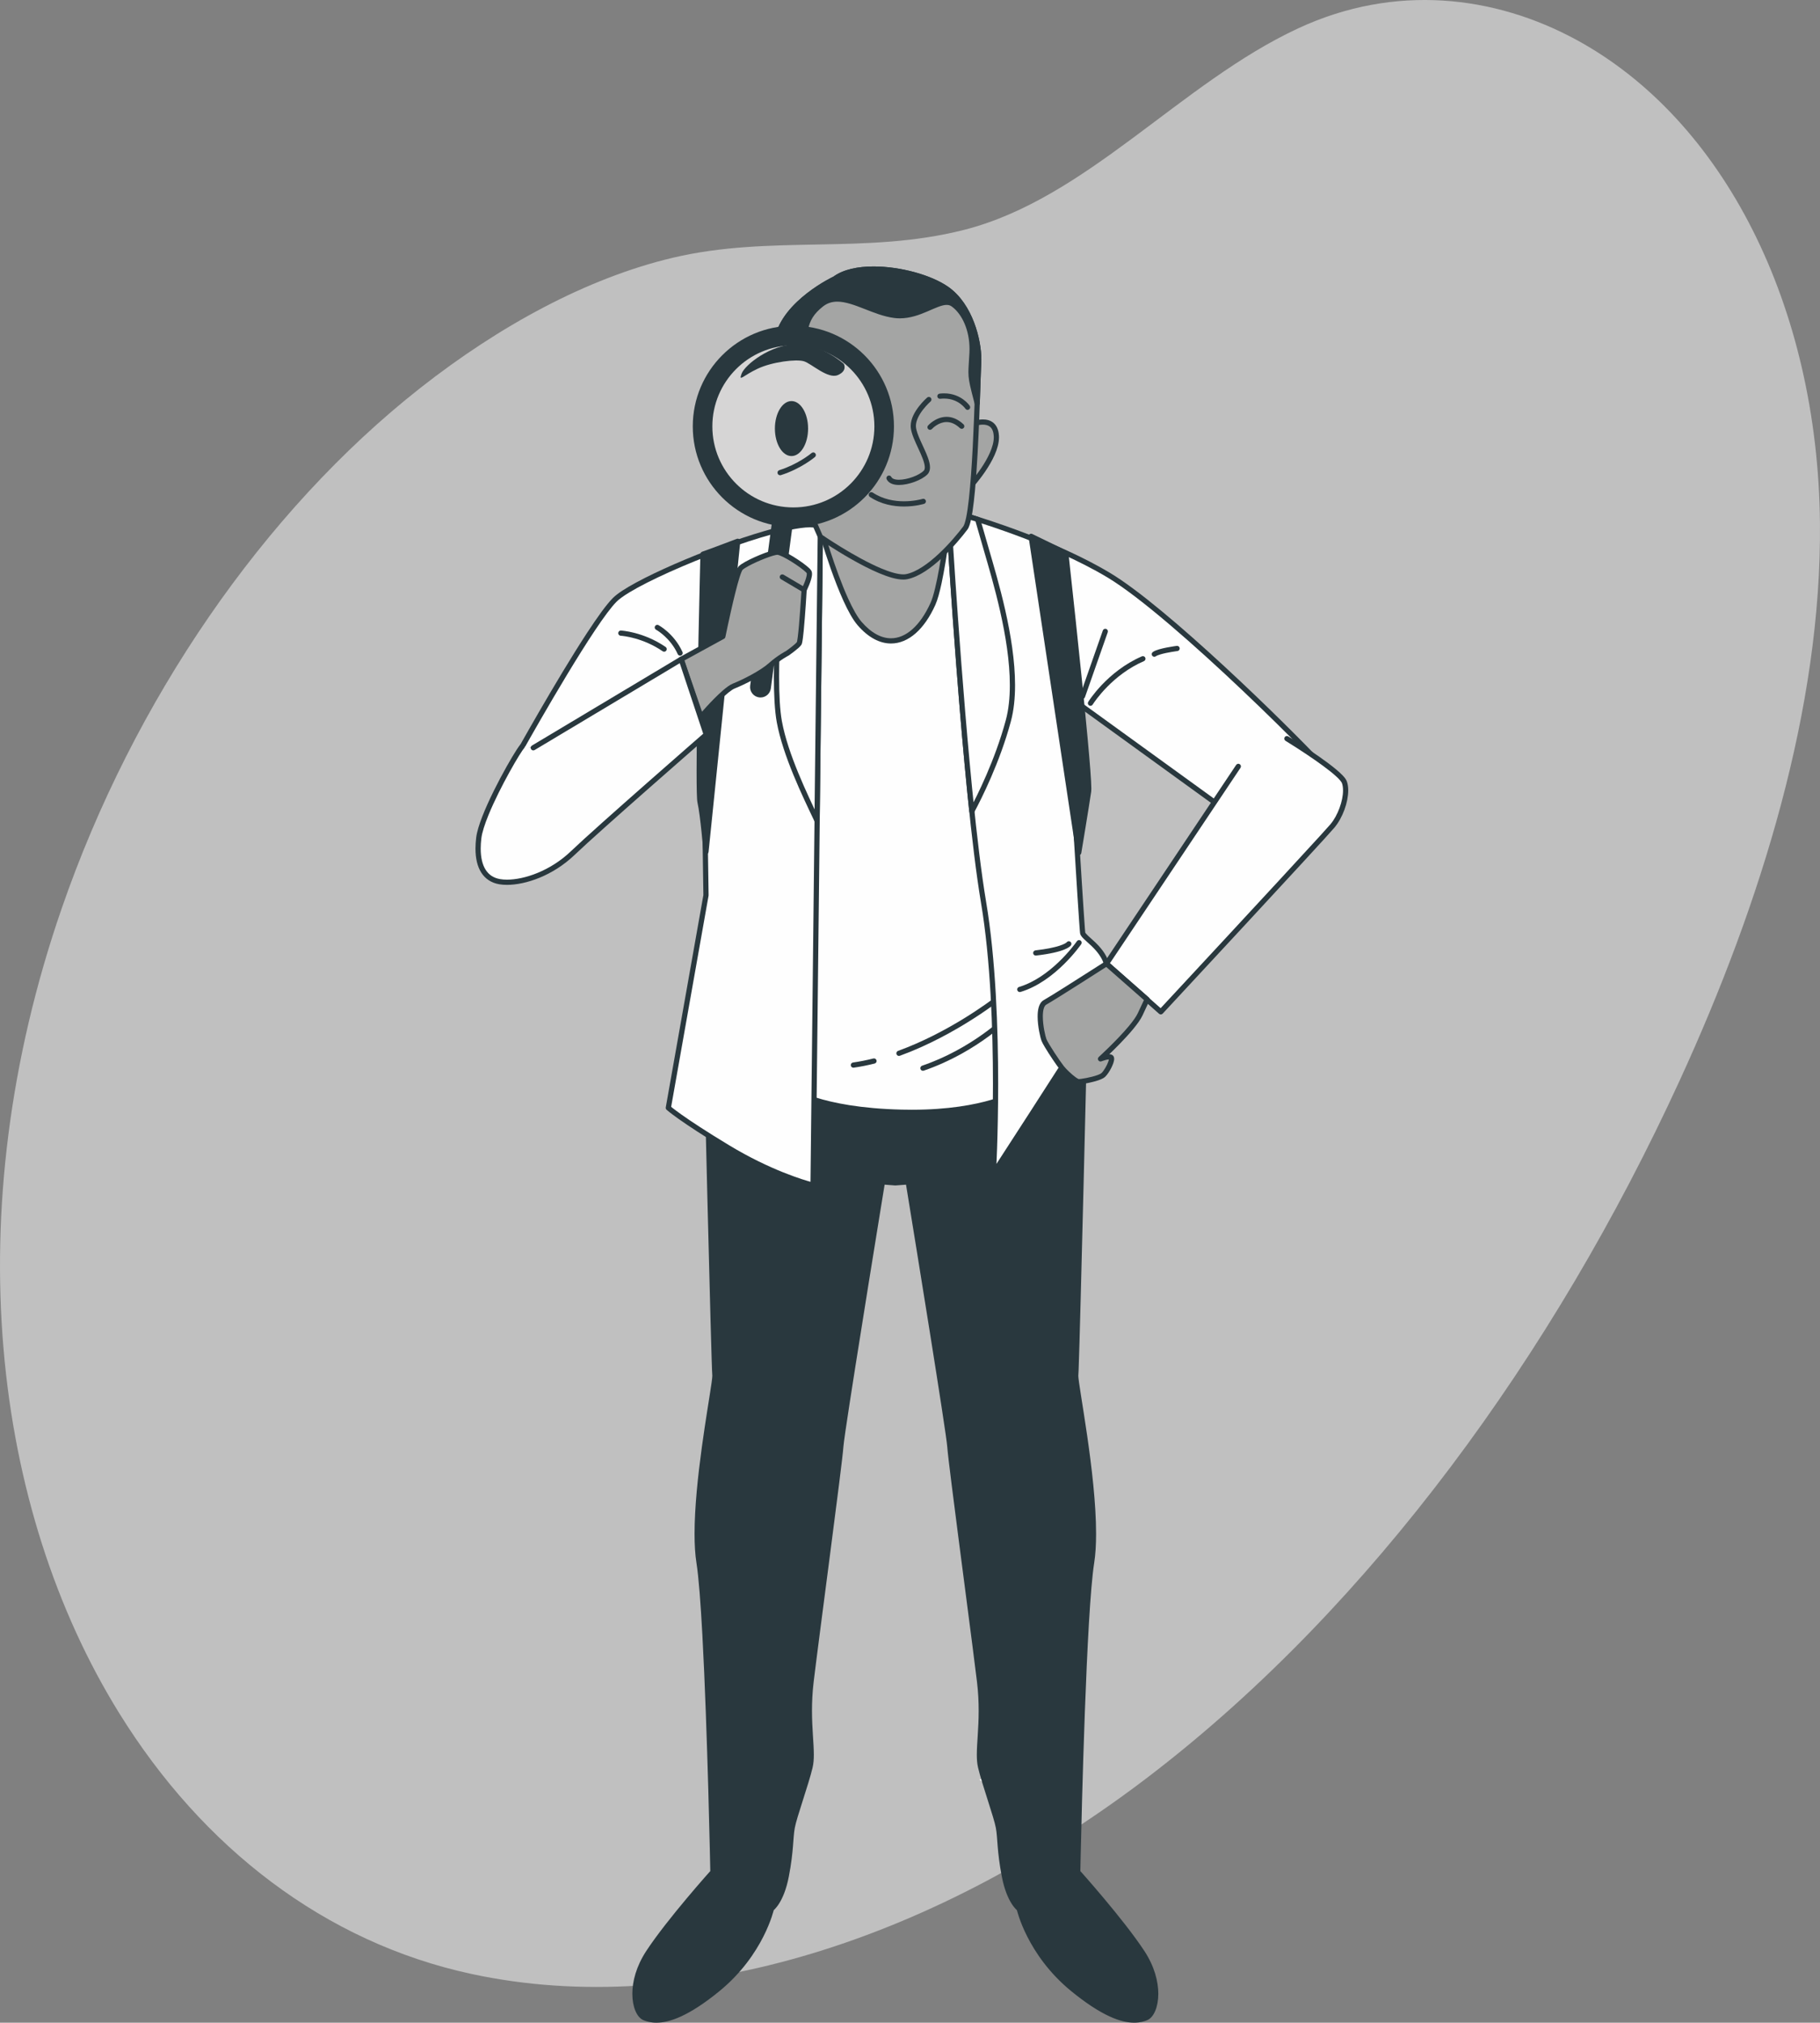 <?xml version="1.0" encoding="UTF-8"?> <svg xmlns="http://www.w3.org/2000/svg" xmlns:xlink="http://www.w3.org/1999/xlink" xmlns:xodm="http://www.corel.com/coreldraw/odm/2003" xml:space="preserve" width="123.215mm" height="136.896mm" version="1.1" style="shape-rendering:geometricPrecision; text-rendering:geometricPrecision; image-rendering:optimizeQuality; fill-rule:evenodd; clip-rule:evenodd" viewBox="0 0 12674.32 14081.6"><rect x="0" y="0" width="12674.32" height="14081.6" fill="#808080" stroke="none"/> <defs> <style type="text/css"> .fil1 {fill:#FEFEFE;fill-rule:nonzero} .fil3 {fill:#FEFEFE;fill-rule:nonzero} .fil5 {fill:#D6D5D5;fill-rule:nonzero} .fil4 {fill:#A4A5A4;fill-rule:nonzero} .fil2 {fill:#29383E;fill-rule:nonzero} .fil0 {fill:#FEFEFE;fill-rule:nonzero;fill-opacity:0.502} </style> </defs> <g id="Слой_x0020_1">  <path class="fil0" d="M829.95 11926.41c-880.08,-1420.22 -1134.05,-3476.86 -400.82,-5600.51 499.03,-1445.26 1404.17,-2765.18 2497.51,-3624.69 550.37,-432.65 1162.14,-765.82 1759.14,-906.86 685.68,-162.03 1337.95,-19.29 2025.7,-193.42 855.16,-216.48 1508.22,-1022.3 2328.5,-1403.4 675.55,-313.79 1368.45,-228.14 1933.21,77.2 1031.01,557.4 1686.91,1856.74 1700.88,3369.11 11.8,1278.54 -407.11,2638.24 -977.27,3879.37 -879.01,1913.43 -2152.17,3651.72 -3660.59,4816.62 -1508.42,1164.89 -3251.43,1726.14 -4753.31,1402.38 -1020.73,-220.03 -1872.85,-879.66 -2452.95,-1815.8z"></path> <path class="fil1" d="M6820.17 12389.07c0,0 68.4,59.63 152.01,60.35 83.64,0.69 152.73,-23.34 152.73,-23.34 0,0 -103.46,-102.22 -304.74,-37.01z"></path> <path class="fil1" d="M7002.55 11697.54c0,0 20.61,88.36 88.04,137.85 67.39,49.5 137.5,70.43 137.5,70.43 0,0 -24.1,-143.4 -225.54,-208.28z"></path> <path class="fil1" d="M7173.36 11336.68c0,0 0,90.72 54.43,154.22 54.44,63.5 117.94,99.79 117.94,99.79 0,0 9.07,-145.15 -172.37,-254.01z"></path> <path class="fil1" d="M5990.04 6479.68c0,0 -215.62,-46.34 -394.37,50.52 -178.76,96.93 -297.46,229.3 -297.46,229.3 0,0 340.34,95.77 691.83,-279.82z"></path> <path class="fil1" d="M5916.05 7768.64c0,0 -155.46,-156.43 -358.16,-172.66 -202.67,-16.26 -374.38,30.01 -374.38,30.01 0,0 233.11,265.85 732.54,142.65z"></path> <path class="fil1" d="M4163.2 5041.13c0,0 -176.79,131.87 -221.42,330.25 -44.63,198.38 -23.04,374.86 -23.04,374.86 0,0 296.07,-193.31 244.47,-705.11z"></path> <path class="fil2" d="M7953.91 13591.88c-144.97,-220.88 -448.73,-559.16 -448.73,-559.16 0,0 34.51,-1760.38 96.67,-2153.88 62.09,-393.46 -117.36,-1249.5 -110.47,-1304.76 6.89,-55.2 62.13,-2381.66 62.13,-2381.66l-1318.57 55.24 -1318.56 -55.24c0,0 55.23,2326.46 62.13,2381.66 6.89,55.26 -172.59,911.3 -110.42,1304.76 62.09,393.5 96.63,2153.88 96.63,2153.88 0,0 -303.77,338.28 -448.73,559.16 -144.98,220.92 -96.64,428.02 -27.62,455.68 69.05,27.57 207.1,48.29 510.86,-200.23 303.73,-248.51 372.79,-559.17 372.79,-559.17 0,0 69.02,-48.34 103.56,-227.82 34.51,-179.52 27.62,-262.32 41.4,-338.27 13.79,-75.92 96.64,-303.77 124.25,-421.09 27.62,-117.39 -27.61,-303.76 6.93,-593.71 34.51,-289.94 200.2,-1525.65 207.1,-1636.12 6.89,-110.42 289.94,-1843.21 289.94,-1843.21l89.74 6.89 89.75 -6.89c0,0 283.04,1732.79 289.94,1843.21 6.89,110.47 172.58,1346.18 207.1,1636.12 34.54,289.95 -20.69,476.32 6.89,593.71 27.65,117.33 110.45,345.17 124.28,421.09 13.84,75.94 6.9,158.75 41.41,338.27 34.51,179.49 103.56,227.82 103.56,227.82 0,0 69.02,310.66 372.79,559.17 303.73,248.53 441.8,227.8 510.86,200.23 69.02,-27.66 117.36,-234.76 -27.62,-455.68z"></path> <path class="fil2" d="M7953.91 13591.88l15.17 -9.95c-146.46,-222.99 -450.12,-560.98 -450.41,-561.33l-13.5 12.12 18.15 0.36c0,-0.08 0.55,-27.51 1.59,-76.4 3.73,-171.09 13.9,-604.33 29.93,-1037.68 15.96,-433.14 38.03,-867.51 64.89,-1037.33 9.4,-59.59 13.32,-128.75 13.32,-203.76 0,-211.13 -31.06,-468.87 -62.06,-683.01 -15.49,-107.05 -30.99,-203.13 -42.56,-276.81 -5.8,-36.83 -10.64,-68.03 -13.97,-92.09 -3.37,-23.92 -5.19,-41.33 -5.15,-47.93l0.07 -1.71c0.62,-5.44 1.12,-16.98 1.95,-37.41 11.76,-301.55 60.32,-2346.02 60.32,-2346.13 0.1,-5.04 -1.82,-9.83 -5.45,-13.35 -3.59,-3.56 -8.41,-5.41 -13.45,-5.18l-1317.81 55.23 -1317.8 -55.23c-5.04,-0.23 -9.86,1.63 -13.46,5.18 -3.62,3.52 -5.54,8.31 -5.44,13.35 0,0 13.82,581.62 28.48,1170.19 7.33,294.25 14.88,590.25 21.06,816.15 3.04,112.96 5.76,208.36 7.94,277.31 1.09,34.47 2.04,62.35 2.83,82.49 0.8,20.43 1.35,31.97 1.96,37.37l0.03 1.75c0.07,6.6 -1.78,24.06 -5.11,47.93 -23.56,169.28 -118.55,682.79 -118.59,1051.88 0,75.04 3.89,144.2 13.32,203.79 15.32,96.82 29.17,280.65 41.11,500.69 17.93,330.26 31.75,742.99 41.11,1073.12 4.64,165.07 8.2,309.44 10.59,412.59 2.36,103.12 3.59,164.82 3.59,165l18.15 -0.36 -13.5 -12.12c-0.3,0.35 -303.95,338.34 -450.41,561.33 -70.9,108.03 -97.22,213.51 -97.22,298.28 0.04,46.64 7.91,87.06 21.19,118.7 13.35,31.42 31.83,55.12 56.83,65.46l0.03 0c22.06,8.86 51.61,17.23 89.78,17.21 89.85,-0.14 224.81,-44.83 439.27,-220.24 308.52,-252.6 378.48,-567.18 379.02,-569.28l-17.7 -3.92 10.41 14.87c3.89,-2.58 75.88,-55.99 110.97,-239.29 34.73,-180.81 28.09,-266.09 41.44,-338.41 6.35,-35.46 30.52,-111.88 56.39,-192.77 25.87,-81.18 53.56,-167.5 67.67,-227.45 6.39,-27.22 8.53,-56.95 8.53,-89.63 -0.07,-80.79 -12.91,-180.42 -12.88,-306.31 0,-60.39 2.94,-126.76 11.61,-199.77 17.24,-144.72 67.27,-526.21 113.87,-885.17 23.34,-179.52 45.76,-353.41 62.82,-489.38 17.05,-136.15 28.67,-233.51 30.52,-262.58 0.72,-12.12 5.91,-51.78 14.26,-109.44 29.4,-202.53 98.27,-635.66 159.78,-1017.99 30.77,-191.16 59.69,-369.67 80.92,-500.38 10.63,-65.35 19.31,-118.77 25.37,-155.82 6.02,-37.08 9.39,-57.74 9.39,-57.81l-17.89 -2.9 -1.41 18.07 89.77 6.93 2.76 0 89.78 -6.93 -1.41 -18.07 -17.9 2.9c0,0.07 4.43,27.07 12.16,74.69 27.15,166.56 95.08,584.52 156.98,972.91 30.92,194.18 60.39,380.94 82.45,525.19 11.04,72.11 20.21,133.62 26.86,179.99 6.6,46.23 10.67,78.12 11.28,88.65 1.85,29.07 13.46,126.43 30.52,262.58 51.16,407.84 150.85,1157.41 176.69,1374.56 8.67,73.01 11.61,139.38 11.61,199.77 0.03,125.92 -12.82,225.56 -12.89,306.33 0,32.71 2.14,62.39 8.53,89.6 14.12,59.95 41.77,146.27 67.68,227.45 25.87,80.88 50,157.31 56.39,192.77 13.35,72.32 6.71,157.6 41.44,338.41 35.09,183.3 107.08,236.71 110.96,239.29l10.42 -14.87 -17.71 3.92c0.55,2.1 70.51,316.68 378.99,569.28 214.47,175.41 349.42,220.1 439.27,220.24 38.21,0.02 67.72,-8.35 89.81,-17.21 25.05,-10.34 43.51,-34.04 56.87,-65.46 13.28,-31.64 21.15,-72.03 21.19,-118.7 0,-84.77 -26.34,-190.26 -97.22,-298.28l-15.17 9.95 -15.16 9.94c67.17,102.4 91.26,201.08 91.26,278.4 0.03,42.49 -7.33,78.53 -18.33,104.62 -10.91,26.31 -25.76,41.69 -36.9,45.88 -19.2,7.61 -43.33,14.54 -76.36,14.59 -76.93,0.14 -204.99,-39.09 -416.29,-212.03 -149.51,-122.34 -241.25,-259.97 -295.61,-366.95 -27.18,-53.49 -44.96,-99.28 -55.96,-131.57 -5.47,-16.16 -9.25,-28.94 -11.64,-37.61 -1.19,-4.31 -2.07,-7.61 -2.61,-9.82l-0.73 -3.14c-0.98,-4.42 -3.55,-8.3 -7.29,-10.91l-4.5 6.38 4.65 -6.26 -0.15 -0.11 -4.5 6.38 4.65 -6.26c-0.33,-0.41 -63.44,-46.27 -96.31,-216.5 -34.25,-178.13 -27.1,-258.52 -41.37,-338.05 -7.44,-40.5 -31.61,-115.96 -57.51,-197.3 -25.88,-81.07 -53.46,-167.33 -66.95,-224.74 -5.44,-23.14 -7.55,-50.19 -7.55,-81.29 -0.07,-76.95 12.88,-178.05 12.88,-306.33 0,-61.55 -2.97,-129.45 -11.86,-204.08 -17.31,-145.24 -67.36,-526.55 -113.94,-885.54 -23.3,-179.49 -45.72,-353.34 -62.78,-489.2 -17.02,-135.65 -28.71,-234.2 -30.3,-260.37 -1.02,-15.46 -6.17,-54.11 -14.59,-112.35 -58.86,-406.06 -275.54,-1732.57 -275.54,-1732.64 -1.52,-9.29 -9.94,-15.89 -19.3,-15.16l-88.37 6.82 -88.36 -6.82c-9.36,-0.73 -17.77,5.87 -19.31,15.16 0,0 -70.76,433.21 -142.39,880.24 -35.78,223.53 -71.81,450.51 -99.36,628.54 -13.75,89.02 -25.37,165.81 -33.78,223.86 -8.41,58.24 -13.61,96.89 -14.59,112.35 -1.64,26.17 -13.28,124.72 -30.33,260.37 -51.09,407.65 -150.75,1157.01 -176.69,1374.74 -8.89,74.63 -11.87,142.53 -11.87,204.08 0,128.24 12.92,229.33 12.89,306.31 0,31.1 -2.11,58.17 -7.59,81.31 -13.45,57.41 -41.04,143.67 -66.91,224.74 -25.91,81.34 -50.07,156.81 -57.51,197.3 -14.27,79.53 -7.12,159.92 -41.37,338.05 -16.91,87.85 -42.06,142.61 -62.3,175.05 -10.16,16.21 -19.09,26.85 -25.26,33.31l-6.96 6.68 -1.56 1.28 -0.22 0.19 4.61 6.26 -4.46 -6.38 -0.14 0.11 4.61 6.26 -4.46 -6.38c-3.73,2.61 -6.31,6.49 -7.29,10.91l-0.76 3.14c-8.13,32.94 -85.49,316.75 -365.81,545.95 -211.31,172.94 -339.37,212.18 -416.3,212.03 -32.99,-0.04 -57.12,-6.97 -76.31,-14.63l0 0.04c-11.14,-4.19 -25.98,-19.56 -36.91,-45.88 -11,-26.12 -18.36,-62.13 -18.32,-104.62 0,-77.32 24.09,-176 91.26,-278.4 71.68,-109.23 183.62,-248.83 277.46,-360.69 46.92,-55.97 89.34,-105.05 120.03,-140.15 30.66,-35.08 49.5,-56.1 49.57,-56.13 3.06,-3.42 4.72,-7.91 4.65,-12.49 -0.04,-0.04 -8.64,-440.2 -25.04,-929.62 -8.21,-244.69 -18.36,-501.73 -30.33,-722.32 -12.01,-220.66 -25.77,-404.43 -41.52,-504.4 -8.97,-56.83 -12.89,-124.4 -12.85,-198.13 -0.04,-207.72 30.77,-464.42 61.66,-677.76 15.45,-106.72 30.91,-202.59 42.52,-276.36 5.77,-36.88 10.64,-68.23 14.04,-92.75 3.42,-24.65 5.45,-41.8 5.48,-52.94l-0.33 -6.24c-0.22,-1.49 -0.94,-14.59 -1.7,-34.29 -5.84,-150.19 -20.94,-736.79 -34.55,-1285.57 -6.79,-274.42 -13.25,-539.39 -17.96,-735.81 -2.36,-98.19 -4.32,-179.23 -5.66,-235.73 -1.35,-56.49 -2.11,-88.36 -2.11,-88.43l-18.15 0.43 -0.76 18.11 1318.56 55.27 1.52 0 1318.57 -55.27 -0.76 -18.11 -18.15 -0.43c0,0.07 -0.87,36.32 -2.4,100.05 -5.34,223.03 -18.76,781.35 -31.61,1289.97 -6.42,254.27 -12.69,496.12 -17.74,677.42 -2.54,90.65 -4.75,166.17 -6.53,220.45 -0.86,27.19 -1.64,49.02 -2.28,64.78 -0.62,15.52 -1.23,26.01 -1.45,27.18l-0.33 6.24c0.07,11.14 2.11,28.27 5.48,52.94 23.87,170.69 118.33,683.04 118.26,1046.9 0,73.73 -3.89,141.26 -12.85,198.09 -15.79,99.97 -29.5,283.74 -41.52,504.4 -35.96,661.65 -55.37,1651.82 -55.37,1651.94 -0.07,4.58 1.59,9.07 4.64,12.49 0.04,0.03 18.88,21.06 49.57,56.13 91.96,105.17 289.94,336.9 397.51,500.84l15.16 -9.94z"></path> <path class="fil1" d="M5793.15 3623.35l-165.69 103.57 -124 3855.09c0,0 196.36,147.32 776.24,161.12 579.88,13.82 818.47,-147.29 818.47,-147.29l-359.25 -3937.98 -945.77 -34.51z"></path> <path class="fil2" d="M5793.15 3623.35l-9.62 -15.38 -165.69 103.56c-5.15,3.19 -8.34,8.71 -8.53,14.77l-123.99 3855.12c-0.19,5.96 2.5,11.51 7.25,15.1 3.34,2.57 203.91,150.95 786.69,164.75 23.99,0.58 47.39,0.83 70.26,0.83 532.67,0.07 756.02,-149.29 758.77,-151.25 5.48,-3.7 8.53,-10.12 7.95,-16.69l-359.25 -3937.93c-0.83,-9.11 -8.27,-16.15 -17.41,-16.48l-945.78 -34.54c-3.63,-0.11 -7.22,0.83 -10.27,2.76l9.62 15.38 -0.66 18.15 929.8 33.93 357.8 3922.04 18.07 -1.64 -10.16 -15.06 -0.39 0.25c-10.61,6.86 -228.66,144.76 -738.1,144.79 -22.58,0 -45.69,-0.25 -69.39,-0.83 -288.45,-6.86 -480.77,-46.89 -600.53,-84.87 -59.88,-18.98 -101.61,-37.45 -128.17,-51.02 -13.24,-6.79 -22.75,-12.34 -28.81,-16.12l-6.56 -4.28 -1.46 -1.02 -0.25 -0.17 -10.89 14.51 18.15 0.58 123.67 -3845.43 157.49 -98.42 -9.62 -15.39 -0.66 18.15 0.66 -18.15z"></path> <path class="fil2" d="M7027.6 7047.26l-2.54 2.58c-26.24,26.6 -254.78,249.99 -603.73,369.49 -9.47,3.26 -14.56,13.57 -11.28,23.04 3.23,9.47 13.57,14.54 23.04,11.28 381.2,-130.82 619.55,-380.22 620.71,-381.32 6.92,-7.26 6.68,-18.72 -0.55,-25.65 -7.26,-6.93 -18.73,-6.68 -25.65,0.58z"></path> <path class="fil2" d="M6082.03 7368.96c-46.89,11.73 -94.27,21.3 -141.74,28.05 -9.91,1.42 -16.81,10.64 -15.39,20.54 1.42,9.91 10.59,16.8 20.5,15.39 48.85,-6.97 97.47,-16.77 145.45,-28.78 9.72,-2.43 15.6,-12.26 13.17,-21.99 -2.43,-9.72 -12.26,-15.64 -21.99,-13.21z"></path> <path class="fil2" d="M6964.71 6916.56c0,0 -4.79,3.89 -14.18,11.14 -65.79,50.85 -352.98,263.64 -696.55,388.29 -9.4,3.4 -14.26,13.82 -10.85,23.22 3.42,9.44 13.82,14.3 23.23,10.89 399.64,-145.19 720.31,-404.73 721.19,-405.34 7.77,-6.27 9,-17.7 2.68,-25.51 -6.27,-7.77 -17.71,-9 -25.51,-2.68z"></path> <path class="fil3" d="M5713.13 3675.1l-51.06 4575.92c0,0 -262.35,-62.13 -593.71,-262.33 -331.34,-200.19 -414.19,-276.11 -414.19,-276.11l262.22 -1479.75 -20.72 -1401.37 -1288.08 417.82c0,0 501.1,-901.06 673.68,-1073.65 172.58,-172.58 1351.87,-628.29 1431.85,-500.52z"></path> <path class="fil2" d="M5713.13 3675.1l-18.15 -0.22 -51.06 4575.95 18.15 0.19 4.18 -17.64c0,0 -3.78,-0.91 -11.4,-2.93 -53.56,-14.3 -289.1,-83.25 -577.09,-257.28 -165.4,-99.9 -268.61,-168.75 -330.25,-212.43 -30.85,-21.81 -51.32,-37.38 -63.98,-47.39 -6.32,-5.01 -10.7,-8.64 -13.42,-10.97l-2.94 -2.54 -0.76 -0.65 -12.23 13.39 17.86 3.16 262.22 -1479.75 0.29 -3.42 -20.72 -1401.37c-0.08,-5.76 -2.91,-11.14 -7.59,-14.51 -4.68,-3.33 -10.67,-4.28 -16.15,-2.5l-1288.11 417.82 5.63 17.27 15.85 8.82c0,-0.03 7.81,-14.04 21.82,-39.01 49.1,-87.31 174.21,-308.09 305.83,-525.7 65.82,-108.83 133.25,-216.86 193.52,-306.88 60.13,-89.96 113.65,-162.32 149.51,-198.06 17.01,-17.1 47.39,-39.16 87.27,-63.39 139.82,-85.17 396.23,-199.37 646.76,-291.61 125.34,-46.17 249.29,-86.91 356.67,-116.02 107.24,-29.17 198.38,-46.56 255.47,-46.44 17.74,-0.04 32.04,1.71 41.8,4.61 9.91,2.94 14.23,6.72 15.64,9.14l15.39 -9.62 -18.15 -0.22 18.15 0.22 15.39 -9.65c-8.21,-12.92 -21.42,-20.28 -36.11,-24.65 -14.84,-4.39 -32.16,-6.13 -52.11,-6.13 -72.8,0.11 -183.15,23.73 -312.55,61.04 -193.77,56.03 -428.63,143.37 -629.81,231.11 -100.59,43.91 -192.73,87.86 -267.16,128.21 -74.57,40.5 -131.03,76.64 -162.31,107.74 -45.29,45.39 -108.8,134.23 -180.46,243.46 -214.36,327.21 -496.16,834.01 -496.28,834.22 -3.63,6.49 -2.9,14.59 1.85,20.32 4.72,5.77 12.52,8.05 19.6,5.74l1264.71 -410.2 20.33 1375.06 -261.93 1478.01c-1.09,6.1 1.05,12.37 5.63,16.55 1.49,1.34 85.13,77.72 417.09,278.29 333.57,201.55 597.6,264.14 598.9,264.47 5.33,1.27 11,0.03 15.35,-3.37 4.32,-3.37 6.89,-8.57 6.96,-14.08l51.06 -4575.95c0.03,-3.45 -0.95,-6.9 -2.76,-9.83l-15.39 9.65z"></path> <path class="fil3" d="M5488.25 3673.43l-19.6 46.56c0,0 -103.52,966.5 -41.4,1304.77 42.39,230.75 176.69,508.06 262.65,688.63l23.23 -2038.29c-19.52,-31.21 -104.87,-27.47 -224.88,-1.67z"></path> <path class="fil2" d="M5488.25 3673.43l-16.68 -7.05 -19.64 46.56 -1.31 5.12c0,0.33 -61.36,572.26 -61.36,991.75 0.03,125.96 5.44,238.05 20.13,318.21 43.22,234.6 178.18,512.46 264.14,693.18 3.63,7.62 12.01,11.72 20.25,9.91 8.23,-1.82 14.14,-9.07 14.26,-17.53l23.23 -2038.29c0.03,-3.45 -0.95,-6.9 -2.76,-9.8 -8.17,-12.92 -21.38,-20.28 -36.03,-24.64 -14.81,-4.36 -32.08,-6.1 -52.01,-6.1 -41.26,0.04 -94.2,7.69 -156.03,20.94 -5.81,1.23 -10.59,5.23 -12.88,10.7l16.68 7.05 3.82 17.74c60.34,-12.99 111.62,-20.18 148.41,-20.14 17.71,-0.04 31.97,1.71 41.7,4.61 9.86,2.9 14.18,6.68 15.56,9.07l15.39 -9.62 -18.15 -0.22 -23.23 2038.29 18.15 0.22 16.37 -7.8c-86,-180.42 -219.64,-457.23 -261.16,-684.14 -14.01,-75.91 -19.6,-186.85 -19.56,-311.65 0,-208.11 15.28,-455.26 30.59,-650.21 7.62,-97.46 15.28,-181.95 21.02,-242 5.73,-60.06 9.55,-95.59 9.55,-95.69l-18.04 -1.92 16.74 7.04 19.6 -46.56 -16.74 -7.04 3.82 17.74 -3.82 -17.74z"></path> <path class="fil2" d="M4568.83 4384.1l0.8 0.43c9.83,5.44 100.59,59.52 150.01,169.47 4.1,9.14 14.88,13.21 23.99,9.1 9.14,-4.14 13.21,-14.87 9.11,-24.02 -58.46,-129.07 -165.08,-185.94 -166.78,-187 -8.86,-4.71 -19.85,-1.38 -24.56,7.44 -4.72,8.86 -1.42,19.85 7.44,24.57z"></path> <path class="fil2" d="M4322.4 4425.93l1.34 0.07c15.29,1.06 153.76,13.87 291.03,107.92 8.27,5.66 19.6,3.52 25.22,-4.72 5.66,-8.27 3.56,-19.6 -4.72,-25.21 -155.27,-106.11 -309.14,-114.13 -310.99,-114.31 -10.01,-0.55 -18.54,7.15 -19.05,17.17 -0.55,10.01 7.15,18.54 17.17,19.08z"></path> <path class="fil2" d="M4895.68 3858.06c0,0 -41.41,1636.12 -20.73,1725.85 20.73,89.74 41.44,345.17 41.44,345.17l220.92 -2160.76c0,0 -200.2,75.91 -241.64,89.74z"></path> <path class="fil2" d="M4895.68 3858.06l-18.15 -0.47c0,0.11 -26.49,1047.06 -26.49,1512.37 0,58.17 0.39,107.31 1.34,144.29 0.47,18.51 1.05,33.97 1.81,46.12 0.84,12.33 1.56,20.79 3.09,27.61 9.95,42.89 20.43,129.33 28.12,204.05 3.89,37.41 7.12,72.07 9.36,97.36 2.25,25.29 3.56,41.11 3.56,41.16 0.76,9.36 8.53,16.58 17.89,16.68 9.37,0.11 17.28,-6.96 18.22,-16.29l220.92 -2160.76c0.66,-6.28 -2,-12.42 -6.96,-16.26 -5.01,-3.85 -11.61,-4.78 -17.49,-2.57 -0.11,0.03 -50.04,18.98 -105.24,39.66 -55.08,20.69 -115.75,43.21 -135.72,49.82 -7.22,2.44 -12.19,9.14 -12.41,16.77l18.15 0.47 5.73 17.2c42.49,-14.15 242.15,-89.92 242.34,-90l-6.43 -16.94 -18.03 -1.85 -220.92 2160.76 18.03 1.85 18.07 -1.45c0,-0.1 -5.19,-64.04 -12.96,-139.34 -7.84,-75.45 -18.06,-161.6 -28.84,-208.47 -0.59,-2.15 -1.56,-10.38 -2.25,-21.7 -2.14,-34.51 -3.12,-101.21 -3.09,-188.16 0,-232.09 6.6,-610.07 13.25,-929.88 3.3,-159.92 6.64,-305.33 9.1,-410.74 2.47,-105.41 4.15,-170.66 4.15,-170.85l-18.15 -0.43 5.73 17.2 -5.73 -17.2z"></path> <path class="fil4" d="M5713.13 3675.1c0,0 146.64,520.05 273.29,666.21 179.52,207.11 386.61,138.04 510.86,-138.07 58.96,-131 110.45,-586.77 110.45,-586.77l-894.6 58.64z"></path> <path class="fil2" d="M5713.13 3675.1l-17.46 4.9c0.07,0.26 36.79,130.53 89.49,279.46 26.37,74.46 56.71,153.56 88.61,223.6 32.01,70.11 65.1,130.92 98.97,170.12 72.86,84.22 152.8,126.69 232.2,126.69 60.81,0.03 119.53,-25.08 171.71,-71.06 52.33,-46.01 98.74,-112.78 137.17,-198.14 15.79,-35.27 30.02,-88.79 43.34,-150.59 39.62,-184.89 68.54,-441.29 68.62,-441.58 0.58,-5.37 -1.2,-10.67 -4.91,-14.59 -3.73,-3.89 -8.96,-5.92 -14.33,-5.55l-894.6 58.64c-5.41,0.36 -10.49,3.19 -13.61,7.61 -3.16,4.46 -4.15,10.16 -2.65,15.39l17.46 -4.9 1.19 18.1 894.61 -58.64 -1.2 -18.1 -18.03 -2.07c0,0.07 -3.2,28.34 -8.93,73.01 -8.6,66.98 -22.9,170.59 -40.5,269.44 -17.46,98.59 -38.86,193.37 -59.55,238.95 -36.79,81.87 -80.81,144.32 -128.02,185.76 -47.29,41.47 -97.1,61.98 -147.76,62.02 -65.86,0 -136.08,-34.98 -204.81,-114.17 -29.46,-33.89 -62.19,-92.85 -93.33,-161.37 -46.85,-102.87 -91.01,-227.6 -123.34,-326.33 -16.19,-49.38 -29.4,-92.32 -38.57,-122.87 -9.19,-30.55 -14.27,-48.62 -14.3,-48.66l-17.46 4.94 1.19 18.1 -1.19 -18.1z"></path> <path class="fil3" d="M6607.74 3616.46c0,0 110.47,1884.61 241.61,2664.7 131.18,780.09 68.76,1887.59 68.76,1887.59 0,0 504.23,-776.13 600.9,-934.92 96.63,-158.76 220.88,-365.85 220.88,-365.85 0,0 0,-41.41 -34.51,-158.8 -34.5,-117.36 -158.76,-179.48 -165.68,-213.99 -6.9,-34.55 -103.53,-1649.94 -103.53,-1649.94l1449.71 1049.33c0,0 48.34,-20.72 207.13,-96.67 158.76,-75.91 213.99,-317.55 193.27,-372.78 -20.69,-55.24 -1104.53,-1145.94 -1567.1,-1422.09 -462.53,-276.12 -1118.32,-448.74 -1118.32,-448.74l6.89 62.16z"></path> <path class="fil2" d="M6607.74 3616.46l-18.1 1.05c0.03,0.37 110.35,1884.37 241.82,2666.67 66.91,397.86 83.35,882.85 83.35,1260.89 0,179.92 -3.7,335.63 -7.4,446.35 -1.89,55.37 -3.74,99.47 -5.12,129.73 -1.38,30.23 -2.28,46.51 -2.32,46.6 -0.43,8.2 4.69,15.71 12.49,18.25 7.8,2.54 16.41,-0.47 20.86,-7.37 0.08,-0.14 504.08,-775.88 601.19,-935.36 96.67,-158.83 220.96,-365.93 220.96,-365.97l2.57 -9.32c0,-2.51 -0.43,-45.43 -35.23,-163.91 -18.8,-63.62 -61.04,-110.72 -98.09,-146.1 -18.58,-17.67 -35.99,-32.48 -48.55,-44.46 -6.27,-5.95 -11.33,-11.21 -14.51,-15.28l-3.42 -4.94 -0.76 -1.67 0 -0.07c-0.36,-2.47 -1.27,-12.42 -2.4,-27.03 -8.56,-111.11 -33.78,-516.46 -56.86,-893.67 -11.5,-188.62 -22.5,-370.32 -30.62,-504.83 -8.1,-134.48 -13.32,-221.61 -13.32,-221.84l-18.1 1.06 -10.67 14.69 1449.74 1049.34c5.15,3.74 11.94,4.51 17.79,1.96 0.36,-0.14 48.87,-20.94 207.82,-96.96 74.1,-35.57 125.48,-103.1 158.83,-171.91 33.28,-69.05 48.78,-139.41 48.92,-186.08 -0.07,-14.48 -1.38,-26.74 -5.34,-37.52 -2.07,-5.15 -4.21,-8.05 -7.29,-12.45 -11.57,-15.89 -36.69,-44.34 -73.96,-84.37 -129.98,-139.45 -404.43,-413.83 -695.82,-683.01 -291.54,-269.26 -599.01,-532.74 -797.68,-651.48 -465.94,-278 -1122.28,-450.41 -1123.04,-450.7 -5.8,-1.52 -11.94,-0.1 -16.48,3.82 -4.54,3.92 -6.85,9.76 -6.16,15.71l6.89 62.16 18.03 -2 -18.1 1.05 18.1 -1.05 18.04 -2.03 -6.93 -62.13 -18 2 -4.65 17.56c0.04,0 10.09,2.65 28.85,7.88 131.07,36.51 683.12,198.93 1084.83,438.87 228.25,136.12 615.26,477.84 946.07,791.47 165.51,156.91 317.22,306.92 428.81,421.09 55.78,57.04 101.51,105.16 133.79,140.57 16.15,17.67 28.93,32.23 37.81,42.94 4.43,5.33 7.91,9.76 10.2,12.95l2.5 3.66 0.43 0.76 4.29 -2.24 -4.51 1.71 0.22 0.53 4.29 -2.24 -4.51 1.71c1.56,3.92 3.09,12.98 3.01,24.78 0.14,38.83 -14.27,106.39 -45.32,170.3 -30.95,64.19 -78.31,124.72 -141.82,154.94 -79.33,37.97 -131.04,62.09 -162.86,76.72 -15.89,7.29 -26.85,12.23 -33.78,15.32 -6.96,3.12 -9.79,4.32 -9.79,4.32l7.15 16.68 10.63 -14.69 -1449.7 -1049.34c-5.7,-4.1 -13.25,-4.58 -19.38,-1.19 -6.14,3.37 -9.8,10.01 -9.4,16.98 0,0 24.16,403.88 49.21,812.05 12.52,204.08 25.25,409.25 35.27,565.58 5,78.17 9.36,144.13 12.66,191.68 1.67,23.77 3.04,42.92 4.14,56.75 0.55,6.9 1.02,12.49 1.42,16.74 0.46,4.38 0.65,6.68 1.19,9.61 1.92,8.93 6.24,15.53 11.21,21.96 8.86,11.1 20.87,21.92 34.77,34.47 41.69,37.27 99.53,88.54 120.07,159.12 17.1,58.14 25.58,97.19 29.76,121.39 2.07,12.09 3.09,20.5 3.59,25.7l0.4 5.47 0.03 1.09 0 0.04 18.15 0 -15.56 -9.33c-0.07,0.11 -31.02,51.75 -74.17,123.34 -43.14,71.63 -98.34,163.08 -146.64,242.4 -48.04,78.9 -198.34,312.81 -336.46,526.62 -69.05,106.9 -135.1,208.86 -183.87,284.13 -48.78,75.22 -80.2,123.6 -80.31,123.7l15.23 9.91 18.11 1.02c0,-0.26 14.87,-263.89 14.87,-624.7 -0.03,-379.17 -16.37,-865.39 -83.86,-1266.92 -65.35,-388.68 -125.8,-1054.89 -169.79,-1623.27 -21.99,-284.24 -39.88,-544.14 -52.3,-732.94 -6.2,-94.42 -11.03,-171.06 -14.3,-224.12 -3.26,-53.02 -5,-82.33 -5,-82.45l-0.07 -0.94 -18.04 2.03z"></path> <path class="fil2" d="M7499.56 6552.55l-1.85 2.61c-9.58,13.46 -55.84,76.53 -126.93,144.13 -71.02,67.64 -166.89,139.49 -274.31,171.65 -9.62,2.87 -15.06,12.99 -12.19,22.57 2.9,9.62 12.99,15.06 22.61,12.19 123.59,-37.19 228.57,-120.43 303.25,-194.03 74.65,-73.62 118.88,-137.93 119.32,-138.58 5.66,-8.24 3.59,-19.56 -4.68,-25.22 -8.28,-5.7 -19.56,-3.59 -25.22,4.68z"></path> <path class="fil2" d="M7427.49 6561.41l11.17 6.72 -10.38 -7.88 -0.79 1.16 11.17 6.72 -10.38 -7.88 3.74 2.83 -3.6 -3.01 -0.14 0.19 3.74 2.83 -3.6 -3.01 -1.48 1.38c-7.84,7.05 -53.82,36.26 -216.21,54.84 -9.94,1.16 -17.09,10.16 -15.92,20.1 1.12,9.95 10.12,17.1 20.1,15.93 104.25,-12.05 163.22,-28.12 197.26,-41.92 33.89,-13.78 43.51,-25.58 46.45,-30.29 5.15,-8.6 2.36,-19.74 -6.24,-24.89 -8.6,-5.15 -19.74,-2.37 -24.89,6.2z"></path> <path class="fil2" d="M7555.44 4854.02l158.76 -452.51c3.33,-9.47 -1.64,-19.81 -11.11,-23.11 -9.47,-3.34 -19.81,1.64 -23.11,11.1l-158.8 452.52c-3.3,9.47 1.68,19.81 11.11,23.11 9.47,3.34 19.81,-1.64 23.15,-11.11z"></path> <path class="fil2" d="M7609.36 4905.15l1.27 -2.03c13.75,-21.63 137.94,-206.33 355.66,-300.43 9.19,-3.99 13.42,-14.7 9.43,-23.87 -3.99,-9.19 -14.66,-13.42 -23.87,-9.43 -244.03,106.06 -372.31,315.3 -373.4,316.76 -5.26,8.53 -2.57,19.7 5.96,24.96 8.53,5.26 19.7,2.57 24.96,-5.96z"></path> <path class="fil2" d="M8195.02 4496.55c-0.26,0.04 -32.3,4.06 -68.69,11.14 -18.26,3.53 -37.52,7.84 -54.8,12.92 -17.35,5.27 -32.23,10.59 -43.94,19.16 -8.02,6.03 -9.62,17.38 -3.63,25.4 6.02,8.02 17.41,9.62 25.4,3.63 4.18,-3.37 17.05,-8.96 32.48,-13.39 23.26,-6.89 52.97,-12.69 76.56,-16.65 11.83,-2 22.14,-3.56 29.47,-4.61 7.37,-1.05 11.61,-1.56 11.64,-1.56 9.95,-1.27 16.98,-10.3 15.75,-20.24 -1.23,-9.95 -10.31,-17.02 -20.24,-15.79z"></path> <path class="fil3" d="M6767.77 5647.5c50.66,-94.39 177.95,-346.66 254.2,-629.67 96.63,-358.96 -75.95,-925.05 -151.9,-1187.38 -26.5,-91.59 -46.2,-161.73 -61.91,-214.78 -125.7,-39.85 -207.31,-61.37 -207.31,-61.37l6.89 62.16c0,0 67.72,1155.16 160.04,2031.04z"></path> <path class="fil2" d="M6767.77 5647.5l16 8.6c50.99,-95.15 178.87,-348.3 255.69,-633.56 20.8,-77.15 29.29,-162.82 29.29,-252.56 -0.1,-338.75 -121.28,-737.08 -181.26,-944.58 -26.49,-91.56 -46.15,-161.66 -61.91,-214.89 -1.7,-5.77 -6.2,-10.35 -11.93,-12.16 -126.07,-39.92 -207.97,-61.54 -208.19,-61.58 -5.8,-1.52 -11.94,-0.14 -16.48,3.82 -4.54,3.92 -6.85,9.76 -6.16,15.71l6.89 62.16 18.03 -2 -18.1 1.05c0,0.15 67.72,1155.34 160.1,2031.92 0.84,7.87 6.76,14.37 14.56,15.89 7.81,1.52 15.72,-2.21 19.48,-9.22l-16 -8.6 18.03 -1.89c-46.12,-437.59 -86.11,-945.22 -114.56,-1343.38 -14.27,-199.11 -25.58,-370.82 -33.39,-492.76 -7.77,-121.96 -12,-193.89 -12,-194.1l-0.07 -0.94 -6.93 -62.13 -18 2 -4.65 17.56c0.07,0 20.18,5.31 56.14,15.65 35.99,10.31 87.67,25.58 150.34,45.47l5.48 -17.3 -17.38 5.14c15.65,52.84 35.34,123.02 61.87,214.69 60.13,207.38 179.95,603.83 179.81,934.48 0,87.42 -8.34,170.08 -28.01,243.13 -75.58,280.77 -202.38,532.16 -252.63,625.82l15.96 8.57 18.03 -1.89 -18.03 1.89z"></path> <path class="fil2" d="M7180.73 3733.77l331.34 2202.22c0,0 55.23,-331.34 69.05,-427.98 13.79,-96.67 -158.79,-1656.83 -158.79,-1656.83l-241.61 -117.4z"></path> <path class="fil2" d="M7180.73 3733.77l-17.93 2.73 331.34 2202.17c1.35,8.86 8.86,15.39 17.79,15.46 8.93,0.07 16.58,-6.36 18.07,-15.17 0,-0.11 55.19,-331.2 69.09,-428.42 0.72,-5.44 0.94,-11.72 0.94,-20.03 -0.03,-51.02 -10.01,-177.64 -25,-340.86 -44.89,-489.05 -134.67,-1300.45 -134.67,-1300.48 -0.69,-6.2 -4.46,-11.61 -10.09,-14.34l-241.64 -117.36c-6.03,-2.93 -13.25,-2.28 -18.65,1.71 -5.41,3.96 -8.21,10.67 -7.19,17.31l17.93 -2.73 -7.91 16.33 241.61 117.39 7.91 -16.32 -18.04 2c0,0.07 2.51,22.54 6.86,62.35 15.28,139.38 53.46,490.5 87.78,828.31 17.2,168.88 33.42,334.43 45.32,468.44 11.94,133.83 19.52,236.84 19.49,278.26 0.03,7.44 -0.3,12.92 -0.59,14.92 -6.86,47.93 -24.13,155.02 -39.66,249.88 -15.49,94.89 -29.29,177.52 -29.32,177.7l17.89 2.98 17.96 -2.68 -331.37 -2202.22 -17.93 2.68 -7.91 16.33 7.91 -16.33z"></path> <path class="fil4" d="M6776.73 2951.01c0,0 154.12,-61.69 161.85,84.77 7.69,146.42 -184.96,354.53 -184.96,354.53l23.11 -439.3z"></path> <path class="fil2" d="M6776.73 2951.01l6.72 16.84 1.05 -0.4c5.48,-2.11 32.66,-11.28 60.13,-11.18 18.79,-0.03 36.75,4.1 49.79,14.88 12.99,10.81 23.95,29.13 26.01,65.57l0.22 7.74c0.47,65.39 -43.8,150.66 -89.48,217.43 -22.72,33.49 -45.55,62.63 -62.63,83.32 -8.53,10.38 -15.65,18.62 -20.61,24.24 -4.94,5.62 -7.62,8.53 -7.62,8.53l13.32 12.33 18.1 0.95 23.11 -439.31 -18.1 -0.94 6.72 16.84 -6.72 -16.84 -18.15 -0.99 -23.11 439.31c-0.4,7.62 4.06,14.73 11.07,17.67 7.01,2.97 15.2,1.19 20.36,-4.39 0.4,-0.4 47.17,-50.92 94.32,-120.37 46.92,-69.67 95.25,-157.34 95.72,-237.79l-0.26 -9.62c-2.1,-43.08 -16.91,-73.56 -39.22,-91.73 -22.28,-18.15 -49.17,-23.12 -72.83,-23.12 -39.96,0.11 -73.49,13.79 -74.65,14.15 -6.57,2.65 -11,8.86 -11.4,15.89l18.15 0.99z"></path> <path class="fil4" d="M5813.32 1941.36c0,0 -346.8,161.85 -400.77,416.19 -53.92,254.31 84.77,693.61 84.77,693.61 0,0 -138.69,-84.73 -177.22,53.96 -38.54,138.73 61.62,285.19 123.3,308.3 61.66,23.11 131,7.69 131,7.69l138.73 316c0,0 447.03,308.26 601.19,277.45 154.11,-30.81 339.07,-246.65 408.45,-339.11 69.38,-92.49 84.77,-1025.06 92.46,-1148.33 7.73,-123.34 -46.23,-393.07 -223.5,-516.39 -177.26,-123.33 -601.14,-200.38 -778.41,-69.38z"></path> <path class="fil2" d="M5813.32 1941.36l-7.65 -16.44c-0.76,0.37 -88.43,41.26 -183.58,114.82 -94.93,73.6 -198.5,179.77 -227.28,314.04 -9.14,43.07 -12.85,90.53 -12.85,139.96 0.19,253.8 97.91,562.03 98.09,562.9l17.27 -5.48 9.47 -15.45c-1.42,-0.59 -44.56,-27.91 -95.58,-28.31 -20.87,-0.04 -43.7,5.08 -63.54,20.03 -19.89,14.88 -35.71,38.86 -45.07,72.83 -6.42,23.08 -9.25,46.31 -9.25,69.06 0.07,62.56 21.15,121.49 48.98,167.83 13.94,23.23 29.61,43.28 45.65,59.19 16.11,15.85 32.33,27.72 49.02,34.07 29.33,10.97 59.19,13.87 83.82,13.9 32.88,0 56.65,-5.3 57.52,-5.47l-3.96 -17.71 -16.58 7.29 138.69 316 6.32 7.65c0.26,0.19 101.94,70.3 225.53,140.62 61.84,35.2 129.11,70.43 192.29,97.06 63.32,26.57 122,44.96 169.71,45.15 9.59,-0.04 18.76,-0.8 27.51,-2.54 83.5,-17.05 169.35,-80.71 244.84,-150.96 75.3,-70.43 139.31,-148.05 174.58,-195.04 6.39,-8.64 10.78,-19.05 15.1,-32.01 15.68,-48.08 27.32,-133.35 37.2,-238.52 14.59,-157.45 24.16,-357.69 30.81,-529.55 6.6,-171.75 10.31,-315.6 12.95,-358.02 0.51,-7.91 0.77,-16.29 0.77,-25.15 -0.08,-68.29 -14.77,-164.02 -50.88,-258.55 -36.12,-94.39 -93.7,-187.83 -181.12,-248.71l0 0c-117.17,-81.07 -329.45,-140.47 -518.11,-140.8 -109.37,0.14 -211.06,20 -281.46,71.74l10.78 14.59 -7.65 -16.44 7.65 16.44 10.81 14.6c59.8,-44.5 154.88,-64.78 259.86,-64.63 180.75,-0.3 390.24,59.32 497.4,134.3l0 0c79.07,54.94 133.61,141.92 167.95,231.88 34.4,89.82 48.51,182.39 48.48,245.6 0,8.17 -0.26,15.82 -0.69,22.87 -3.89,62.71 -9.62,325.97 -23.11,585.94 -6.72,129.83 -15.39,258.73 -26.64,360.44 -5.63,50.85 -11.9,94.93 -18.79,128.64 -3.45,16.84 -7.05,31.06 -10.67,42.02 -3.53,10.92 -7.38,18.62 -9.66,21.56 -34.11,45.51 -97.25,122 -170.33,190.3 -72.87,68.48 -156.55,128.13 -227.16,141.88 -5.96,1.2 -12.81,1.85 -20.4,1.85 -38.17,0.14 -94.6,-16.4 -155.6,-42.28 -91.77,-38.68 -194.94,-97.32 -274.81,-146.2 -39.95,-24.46 -74.13,-46.48 -98.3,-62.35 -24.17,-15.89 -38.18,-25.58 -38.21,-25.58l-10.31 14.92 16.62 -7.29 -138.73 -316c-3.49,-7.91 -12.09,-12.3 -20.54,-10.41l-0.69 0.14c-3.95,0.79 -23.62,4.46 -48.95,4.46 -21.74,0.03 -47.53,-2.73 -71.09,-11.58 -9.39,-3.45 -22.68,-12.41 -36.21,-25.87 -41.11,-40.47 -84.22,-120 -83.91,-201.25 0,-19.74 2.47,-39.66 7.91,-59.33 7.99,-28.45 19.64,-44.27 31.94,-53.56 12.33,-9.22 26.42,-12.7 41.73,-12.73 18.58,-0.07 38.21,5.59 52.87,11.5 7.32,2.94 13.46,5.91 17.63,8.1l4.75 2.57 1.16 0.66 0.26 0.14c6.42,3.95 14.66,3.48 20.64,-1.2 5.96,-4.64 8.38,-12.52 6.1,-19.74 0,-0.03 -1.45,-4.64 -4.1,-13.46 -18.43,-61.47 -92.42,-324.05 -92.28,-538.51 0,-47.57 3.63,-92.71 12.05,-132.45 25.15,-120.04 122.01,-221.94 214,-292.84 45.87,-35.5 90.24,-63.25 123.05,-82.09 16.41,-9.4 29.9,-16.58 39.26,-21.42 4.69,-2.39 8.35,-4.21 10.78,-5.4l3.63 -1.75 3.12 -1.84 -10.81 -14.6z"></path> <path class="fil2" d="M6490.17 2986.31l0.29 -0.29c2,-2.21 13.91,-14.59 32.08,-26.01 18.25,-11.51 42.46,-21.85 69.45,-21.82 27.1,0.15 58.1,9.73 93.04,42.42 7.33,6.9 18.8,6.53 25.66,-0.76 6.85,-7.29 6.53,-18.79 -0.77,-25.65 -40.17,-37.99 -81.46,-52.43 -117.93,-52.29 -38.75,0.07 -70.8,15.38 -93.08,30.15 -22.31,14.88 -35.23,29.47 -35.96,30.23 -6.6,7.55 -5.91,18.98 1.6,25.61 7.51,6.64 18.98,5.92 25.61,-1.59z"></path> <path class="fil2" d="M6591.73 2010.75c-177.26,-123.33 -601.14,-200.38 -778.41,-69.38 0,0 -346.8,161.85 -400.77,416.19 -53.92,254.31 84.77,693.61 84.77,693.61l-1.09 -0.62c25.88,29.73 54.72,52.15 62.78,16.05 15.39,-69.35 -7.73,-177.26 -15.42,-300.54 -7.73,-123.34 46.24,-107.92 53.96,-269.77 7.69,-161.88 -15.42,-269.76 123.3,-377.64 138.7,-107.89 323.69,53.95 508.65,77.08 184.96,23.11 323.73,-138.73 408.46,-77.08 84.8,61.65 138.76,192.65 131.04,339.11 -7.69,146.42 -15.39,146.42 15.42,269.76 7.91,31.71 14.8,58.21 20.69,80.27 4.87,-136.02 7.84,-244.07 10.12,-280.65 7.73,-123.34 -46.23,-393.07 -223.5,-516.39z"></path> <path class="fil2" d="M6591.73 2010.75l10.38 -14.9c-117.17,-81.07 -329.45,-140.47 -518.11,-140.8 -109.37,0.14 -211.06,20 -281.46,71.74l10.78 14.59 -7.69 -16.44c-0.72,0.37 -88.43,41.26 -183.54,114.82 -94.93,73.6 -198.5,179.77 -227.28,314.04 -9.14,43.07 -12.85,90.53 -12.85,139.96 0.19,253.8 97.91,562.03 98.09,562.9l17.27 -5.48 9 -15.75 -1.09 -0.62c-7.73,-4.42 -17.41,-2.61 -23.04,4.25 -5.63,6.86 -5.48,16.73 0.36,23.41 8.64,9.94 17.67,19.27 27.15,26.74 9.59,7.22 19.19,13.75 33.2,14.18 8.05,0.22 17.46,-3.73 23.11,-10.27 5.81,-6.46 8.75,-14.08 10.71,-22.58 4.1,-18.54 5.59,-38.68 5.59,-60.34 -0.07,-68.33 -14.87,-152.77 -20.6,-245.31 -0.51,-7.84 -0.73,-15.03 -0.73,-21.66 0.26,-46.71 10.19,-65.65 23.26,-97 13.18,-31.17 27.91,-71.85 31.42,-149.07 3.82,-82.01 0.22,-149 12.16,-206.26 12.12,-57.22 37.6,-105.82 104.18,-157.96 30.85,-23.84 62.93,-32.77 98.78,-32.92 54.94,-0.14 118.26,22.83 185.32,49.13 67.17,26.17 138.08,55.34 211.16,64.56 13.29,1.68 26.31,2.44 39.09,2.44 73.04,-0.07 137.38,-24.68 192.44,-48.23 54.87,-23.83 101.64,-45.75 133.83,-45.25 13.58,0.11 24.2,3.13 34.7,10.64 73.08,52.73 124.51,166.2 124.28,296.76 0,8.82 -0.22,17.74 -0.69,26.74 -3.4,65.17 -6.89,101.24 -6.92,133.65 -0.04,40.35 5.76,73.19 22.86,141.45l0 0c7.95,31.78 14.87,58.43 20.76,80.56 2.32,8.67 10.67,14.37 19.6,13.35 8.93,-1.02 15.75,-8.42 16.08,-17.38 4.86,-135.97 7.84,-244.43 10.08,-280.18 0.51,-7.91 0.77,-16.29 0.77,-25.15 -0.08,-68.29 -14.77,-164.02 -50.88,-258.55 -36.12,-94.39 -93.7,-187.83 -181.12,-248.71l0 0 -10.38 14.9 -10.34 14.88c79.07,54.94 133.61,141.92 167.95,231.88 34.4,89.82 48.51,182.39 48.48,245.6 0,8.17 -0.26,15.82 -0.69,22.87 -2.32,37.41 -5.27,145.11 -10.13,281.16l18.11 0.66 17.56 -4.68c-5.87,-21.96 -12.73,-48.38 -20.64,-80.02l0 0c-16.98,-68.08 -21.74,-96.2 -21.78,-132.63 0,-29.61 3.42,-65.98 6.9,-131.77 0.5,-9.61 0.72,-19.15 0.72,-28.63 -0.19,-139.67 -53.49,-263.34 -139.19,-326.12 -16.95,-12.42 -36.58,-17.64 -56.07,-17.57 -46.41,0.51 -93.91,25.34 -148.12,48.19 -54,23.2 -113.44,45.32 -178.14,45.29 -11.33,0 -22.87,-0.69 -34.58,-2.14 -66.44,-8.24 -135.03,-35.96 -202.46,-62.35 -67.49,-26.24 -133.78,-51.45 -198.53,-51.64 -42.09,-0.11 -83.79,11.43 -121.06,40.57 -72.17,55.77 -104.47,115.1 -117.43,179.26 -13.09,64.08 -8.99,132.02 -12.88,211.85 -3.66,73.86 -16.29,107.02 -28.67,136.78 -12.48,29.5 -26.31,58.49 -26.06,111.04 0,7.47 0.26,15.42 0.8,23.95 5.95,94.75 20.64,179.85 20.54,243.03 0.03,19.96 -1.42,37.63 -4.72,52.47l-1.56 4.97 -0.58 1.09 3.09 2.36 -1.71 -3.37 -1.38 1.02 3.09 2.36 -1.71 -3.37 2.36 4.65 0 -5.27 -2.36 0.62 2.36 4.65 0 -5.27 0 1.16 0.14 -1.16 -0.14 0 0 1.16 0.14 -1.16c-0.33,0.19 -5.91,-2.11 -12.16,-7.41 -6.35,-5.18 -13.75,-12.73 -20.97,-21.05l-13.68 11.9 -8.99 15.75 1.08 0.66c6.5,3.66 14.6,3.01 20.4,-1.64 5.8,-4.68 8.17,-12.48 5.91,-19.6 0,-0.03 -1.45,-4.64 -4.1,-13.46 -18.43,-61.47 -92.42,-324.05 -92.28,-538.51 0,-47.57 3.63,-92.71 12.05,-132.45 25.15,-120.04 122.01,-221.94 213.96,-292.84 45.87,-35.5 90.25,-63.25 123.06,-82.09 16.4,-9.4 29.93,-16.58 39.29,-21.42 4.69,-2.39 8.31,-4.21 10.78,-5.4l3.59 -1.75 3.13 -1.84c59.84,-44.5 154.87,-64.78 259.9,-64.63 180.75,-0.3 390.24,59.32 497.4,134.3l0 0 10.34 -14.88z"></path> <path class="fil2" d="M5982.5 2983.67c6.53,50.66 -8.75,94.35 -34.08,97.61 -25.33,3.23 -51.13,-35.19 -57.62,-85.85 -6.53,-50.66 8.74,-94.39 34.08,-97.62 25.33,-3.26 51.12,35.16 57.62,85.86z"></path> <path class="fil2" d="M6174.76 3336.75c7.55,15.2 21.08,25.51 35.96,31.31 14.99,5.88 31.75,8.1 49.57,8.14 34.65,-0.07 73.52,-8.6 109.15,-21.74 35.6,-13.29 67.64,-30.66 88.69,-51.49 13.46,-13.39 18.43,-31.65 18.33,-49.43 -0.07,-21.95 -6.53,-45.18 -15.5,-69.82 -13.53,-36.79 -33.31,-76.56 -50.1,-114.04 -16.88,-37.35 -30.38,-72.8 -32.23,-97.07l-0.33 -7.44c-0.36,-37.57 24.17,-81.29 50.3,-114.43 12.95,-16.58 26.01,-30.62 35.78,-40.42 4.9,-4.91 8.93,-8.75 11.76,-11.37l3.19 -2.9 1.02 -0.91c7.55,-6.57 8.38,-18 1.82,-25.58 -6.57,-7.58 -18.04,-8.38 -25.58,-1.85 -0.55,0.5 -28.35,24.56 -56.57,60.71 -28.02,36.25 -57.59,84.37 -57.99,136.74 0,3.48 0.14,6.96 0.44,10.45 4.02,44.23 29.39,95.98 52.9,147.32 11.8,25.51 23.23,50.63 31.54,73.3 8.38,22.61 13.35,42.89 13.28,57.31 -0.11,12.01 -2.83,18.79 -7.69,23.73 -14.59,14.8 -43.44,31.39 -75.63,43.15 -32.19,11.93 -68,19.51 -96.56,19.48 -14.66,0.03 -27.29,-2 -36.22,-5.59 -9.03,-3.67 -13.97,-8.1 -16.87,-13.79 -4.46,-8.96 -15.39,-12.59 -24.36,-8.13 -8.92,4.5 -12.59,15.39 -8.09,24.35z"></path> <path class="fil2" d="M6424.56 3473.16l-2.18 0.62c-10.88,3.04 -61.57,16.11 -127.26,16.11 -65.71,0 -145.91,-13.02 -217.39,-60.74 -8.31,-5.55 -19.61,-3.3 -25.15,5.04 -5.55,8.34 -3.3,19.6 5.04,25.18 79.54,52.99 167.18,66.81 237.5,66.81 80.49,-0.04 138.99,-18.03 140.11,-18.36 9.59,-2.94 14.96,-13.1 12.01,-22.68 -2.94,-9.58 -13.1,-14.95 -22.68,-11.97z"></path> <path class="fil2" d="M5802.15 2841.35l0.43 -0.36c5.91,-4.98 67.75,-53.86 166.89,-53.75 37.85,0 81.35,7.04 129.99,26.46 9.29,3.73 19.84,-0.8 23.59,-10.09 3.7,-9.33 -0.8,-19.88 -10.13,-23.59 -52.76,-21.12 -101.09,-29.07 -143.44,-29.07 -118.88,0.14 -189.42,61.58 -191.2,63.07 -7.54,6.6 -8.31,18.07 -1.71,25.62 6.61,7.51 18.07,8.27 25.59,1.71z"></path> <path class="fil2" d="M6753.29 2825.31c-0.83,-1.2 -15.16,-22.51 -44.56,-43.98 -29.36,-21.45 -74.28,-42.94 -134.2,-42.89 -9.98,0 -20.36,0.62 -31.14,1.88 -9.98,1.16 -17.09,10.16 -15.89,20.14 1.16,9.95 10.16,17.05 20.14,15.9 9.36,-1.13 18.33,-1.64 26.89,-1.64 51.16,0.03 88.07,17.96 112.82,35.92 12.3,8.97 21.45,17.97 27.4,24.57 2.97,3.3 5.18,6.02 6.56,7.84l1.49 2 0.29 0.39 0.47 -0.32 -0.47 0.32 0 0 0.47 -0.32 -0.47 0.32c5.55,8.35 16.8,10.61 25.15,5.05 8.34,-5.59 10.59,-16.84 5.04,-25.18z"></path> <path class="fil2" d="M5296.19 4855.69l-9.69 -0.62c-39.74,-5.3 -67.64,-41.8 -62.35,-81.54l151.87 -1139.05c5.3,-39.73 41.83,-67.63 81.54,-62.38 39.74,5.3 67.64,41.8 62.35,81.54l-151.87 1139.08c-4.87,36.47 -36.03,62.96 -71.85,62.96z"></path> <path class="fil2" d="M6207.34 2968.47c0,-376.89 -305.52,-682.4 -682.37,-682.4 -376.88,0 -682.39,305.5 -682.39,682.4 0,376.85 305.5,682.36 682.39,682.36 376.85,0 682.37,-305.5 682.37,-682.36z"></path> <path class="fil2" d="M6207.34 2968.47l18.15 0c-0.04,-386.91 -313.64,-700.54 -700.51,-700.54 -386.9,0 -700.53,313.63 -700.53,700.54 0,386.86 313.63,700.5 700.53,700.5 386.87,0 700.47,-313.64 700.51,-700.5l-18.15 0 -18.15 0c0,183.47 -74.32,349.42 -194.55,469.67 -120.26,120.22 -286.2,194.54 -469.67,194.54 -183.51,0 -349.45,-74.32 -469.71,-194.54 -120.23,-120.26 -194.55,-286.21 -194.55,-469.67 0,-183.51 74.32,-349.46 194.55,-469.72 120.26,-120.22 286.2,-194.54 469.71,-194.54 183.48,0 349.42,74.32 469.67,194.54 120.23,120.26 194.55,286.21 194.55,469.72l18.15 0z"></path> <path class="fil5" d="M6107.26 2968.47c0,-321.62 -260.69,-582.35 -582.28,-582.35 -321.61,0 -582.34,260.73 -582.34,582.35 0,321.58 260.73,582.31 582.34,582.31 321.59,0 582.28,-260.73 582.28,-582.31z"></path> <path class="fil2" d="M6107.26 2968.47l18.15 0c0,-331.64 -268.82,-600.47 -600.42,-600.5 -331.66,0.03 -600.46,268.85 -600.49,600.5 0.03,331.59 268.82,600.46 600.49,600.46 331.6,0 600.42,-268.86 600.42,-600.46l-18.15 0 -18.15 0c0,155.82 -63.11,296.76 -165.22,398.9 -102.14,102.12 -243.09,165.26 -398.92,165.26 -155.85,0 -296.79,-63.14 -398.95,-165.26 -102.11,-102.14 -165.25,-243.09 -165.25,-398.9 0,-155.86 63.14,-296.8 165.25,-398.96 102.15,-102.11 243.1,-165.22 398.95,-165.25 155.83,0.03 296.77,63.14 398.92,165.25 102.11,102.15 165.22,243.1 165.22,398.96l18.15 0z"></path> <path class="fil2" d="M5627.46 2983.6c0,105.7 -51.71,191.42 -115.55,191.42 -63.83,0 -115.58,-85.72 -115.58,-191.42 0,-105.74 51.75,-191.42 115.58,-191.42 63.84,0 115.55,85.68 115.55,191.42z"></path> <path class="fil2" d="M5876.5 2533.66c0,0 -146.6,-135.76 -328.47,-136.52 -181.88,-0.76 -361.5,143.63 -383.57,204.34 -22.06,60.75 8.86,13.54 112.31,-34.8 103.5,-48.34 268.54,-67.43 321.22,-51.68 52.73,15.72 167.29,126.07 236.57,96.24 69.27,-29.83 41.95,-77.58 41.95,-77.58z"></path> <path class="fil2" d="M5651.88 3153.93l-0.87 0.73c-9.76,8.05 -98.88,79.14 -224.01,118.58 -9.58,3.01 -14.87,13.22 -11.86,22.79 3.04,9.55 13.24,14.84 22.78,11.83 140.98,-44.63 236.31,-125.41 237.4,-126.24 7.65,-6.46 8.6,-17.93 2.14,-25.58 -6.49,-7.62 -17.93,-8.6 -25.58,-2.11z"></path> <path class="fil4" d="M5033.75 4431.05c0,0 89.74,-441.81 124.25,-476.35 34.51,-34.51 214.03,-110.47 255.43,-110.47 41.44,0 207.1,110.47 220.92,138.07 13.82,27.62 -34.51,124.25 -34.51,124.25 0,0 -20.72,352.1 -34.54,372.79 -13.79,20.73 -82.82,69.06 -82.82,69.06 0,0 -55.23,27.61 -117.35,82.84 -62.17,55.24 -186.42,117.36 -255.44,144.98 -69.05,27.62 -227.81,213.99 -227.81,213.99l-138.07 -400.4 289.94 -158.76z"></path> <path class="fil2" d="M5033.75 4431.05l17.77 3.59c0,-0.07 5.6,-27.51 14.52,-69.38 13.42,-62.82 34.33,-157.9 55.08,-240.23 10.34,-41.16 20.69,-79.14 29.86,-108.03 4.61,-14.44 8.93,-26.6 12.7,-35.49 1.85,-4.43 3.59,-8.06 4.97,-10.52l1.71 -2.84 0.47 -0.62 0 0c5.63,-5.84 22.83,-17.23 44.38,-28.67 32.56,-17.45 76.07,-36.94 114.82,-51.85 19.34,-7.44 37.6,-13.75 52.51,-18.1 14.73,-4.43 26.96,-6.64 30.88,-6.53 1.27,-0.11 7.22,0.98 14.66,3.73 26.82,9.55 73.77,36.55 113.94,63.65 20.14,13.54 38.83,27.18 52.87,38.65 7.05,5.7 12.89,10.88 17.05,14.99l4.79 5.18 1.16 1.53 0.26 0.36 0.5 -0.29 -0.55 0.25 0.04 0.04 0.5 -0.29 -0.55 0.25 0 0 0.04 0.11 0.55 5.04c0.29,12.99 -8.17,40.57 -17.21,62.63 -4.5,11.18 -8.99,21.3 -12.36,28.6 -3.34,7.33 -5.52,11.61 -5.52,11.65l-1.88 7.04c0,0.07 -1.31,21.95 -3.45,55.23 -3.23,49.93 -8.42,125.34 -14.05,190.01 -2.83,32.33 -5.76,61.98 -8.6,84.22 -1.41,11.1 -2.83,20.39 -4.09,26.96l-1.71 7.4 -0.43 1.39 7.22 2.83 -6.39 -4.25 -0.83 1.42 7.22 2.83 -6.39 -4.25 -0.04 0c-1.45,2.36 -7.8,9.14 -15.68,16.01 -11.93,10.55 -27.68,22.75 -40.31,32.19 -12.66,9.43 -22.14,16.04 -22.14,16.08l10.41 14.84 -8.13 -16.22c-0.95,0.46 -57.41,28.74 -121.28,85.49 -58.49,52.33 -182.82,114.96 -250.13,141.7 -21.22,8.67 -44.45,26.31 -69.89,48.22 -75.44,65.58 -164.67,170.52 -165,170.85l13.82 11.76 17.17 -5.87 -133.11 -385.96 276.52 -151.43c4.68,-2.54 8.01,-7.08 9.06,-12.3l-17.77 -3.59 -8.71 -15.93 -289.94 158.8c-7.73,4.21 -11.31,13.5 -8.41,21.81l138.03 400.4c2.15,6.2 7.38,10.71 13.79,11.94 6.42,1.19 12.95,-1.09 17.2,-6.06 0,-0.04 9.76,-11.47 25.62,-29.25 23.73,-26.67 61.07,-67.34 98.55,-103.64 18.73,-18.15 37.52,-35.2 54.47,-48.7 16.84,-13.54 32.23,-23.51 42.06,-27.36 70.76,-28.49 194.98,-90.11 260.77,-148.24 30.19,-26.86 58.79,-47.03 79.69,-60.42 10.48,-6.72 19.01,-11.69 24.89,-14.99l6.71 -3.66 2.11 -1.13 2.28 -1.34c0.14,-0.11 17.57,-12.3 36.95,-27.29 9.69,-7.48 19.88,-15.64 28.77,-23.51 8.93,-8.02 16.37,-15.06 21.81,-23.04l0 0c3.42,-5.55 3.92,-8.71 5.19,-13.35 3.95,-16.29 7.48,-45.84 11.21,-83.1 10.92,-111.19 21.16,-285.22 21.16,-285.33l-18.11 -1.09 16.22 8.14c0.14,-0.3 9.58,-19.13 19.12,-43.01 9.47,-24.2 19.49,-52.11 19.81,-76.1 -0.07,-7.01 -0.83,-14.07 -4.38,-21.38l-0.04 -0.03c-3.88,-7.41 -8.86,-12.37 -15.46,-18.87 -22.75,-21.6 -66.11,-52.58 -109.59,-79.3 -21.69,-13.28 -43.25,-25.37 -62.19,-34.33 -9.47,-4.5 -18.29,-8.2 -26.43,-10.92 -8.2,-2.68 -15.49,-4.57 -23.47,-4.68 -7.84,0.07 -15.96,1.56 -25.65,3.85 -33.53,8.1 -84.63,27.51 -132.38,48.95 -23.81,10.74 -46.64,21.95 -65.72,32.59 -19.19,10.81 -34.25,20.36 -44.49,30.41 -4.72,4.87 -7.45,9.76 -10.52,15.79 -10.85,22.06 -22.72,60.74 -35.71,108.5 -38.6,142.68 -82.95,361.06 -82.99,361.25l17.79 3.63 -8.71 -15.93 8.71 15.93z"></path> <path class="fil2" d="M5438.73 4032.47l151.9 89.74c8.6,5.08 19.74,2.24 24.86,-6.39 5.08,-8.64 2.21,-19.78 -6.43,-24.86l-151.86 -89.74c-8.64,-5.11 -19.75,-2.25 -24.86,6.39 -5.08,8.64 -2.25,19.74 6.39,24.86z"></path> <path class="fil3" d="M3713.7 5206.09l1030.11 -616.28 174.25 524c0,0 -755.63,658.34 -928.21,824.03 -172.58,165.68 -393.5,220.88 -510.86,200.19 -117.36,-20.68 -165.69,-131.14 -144.97,-303.77 20.69,-172.58 268.6,-603.69 303.11,-638.2l76.57 10.02z"></path> <path class="fil2" d="M3723.03 5221.65l1010.69 -604.66 167.14 502.55 17.2 -5.73 -11.9 -13.68c-0.03,0 -188.95,164.6 -399.49,349.92 -210.58,185.43 -442.46,391.26 -529.37,474.68 -145.92,140.4 -328.89,199.51 -446.63,199.3 -17.89,0 -34.22,-1.35 -48.52,-3.89l0 0c-45.61,-8.24 -77.55,-29.79 -100.08,-64.77 -22.39,-35.01 -34.58,-84.77 -34.55,-147.69 0,-22.21 1.49,-45.98 4.54,-71.23l0 0c4.68,-39.95 23.59,-98.55 50,-162.97 39.59,-96.78 95.88,-207.57 145.34,-297.02 24.75,-44.75 47.79,-84.22 66.15,-113.94 9.19,-14.84 17.2,-27.26 23.59,-36.58 6.24,-9.22 11.44,-15.75 12.85,-17.05 7.08,-7.08 7.08,-18.55 0,-25.66 -7.11,-7.07 -18.58,-7.07 -25.65,0 -6.6,6.79 -13.9,17.21 -24.46,33.13 -36.06,55.05 -101.86,169.44 -161.37,289.77 -29.72,60.16 -57.84,121.71 -79.79,178.06 -21.92,56.43 -37.78,107.35 -42.68,147.95l0 0c-3.19,26.53 -4.79,51.71 -4.79,75.55 0.04,67.39 12.78,124.03 40.25,167.21 27.32,43.22 70.21,71.67 124.35,80.99l0 0c16.77,2.97 35.13,4.42 54.84,4.42 128.86,-0.22 318.14,-62.26 471.74,-209.41 85.63,-82.23 317.88,-288.42 528.25,-473.59 105.23,-92.65 205.06,-180.1 278.59,-244.4 73.52,-64.3 120.62,-105.31 120.72,-105.41 5.55,-4.82 7.62,-12.45 5.3,-19.42l-174.21 -523.96c-1.75,-5.27 -5.74,-9.4 -10.92,-11.28 -5.15,-1.92 -10.89,-1.42 -15.6,1.41l-1030.15 616.29c-8.6,5.11 -11.39,16.25 -6.24,24.85 5.15,8.6 16.29,11.43 24.9,6.27z"></path> <path class="fil3" d="M8623.54 5335.38l-918.16 1373.79 378.31 335.01c0,0 1126.62,-1211.76 1195.69,-1294.57 69.02,-82.85 110.42,-227.81 82.85,-303.77 -27.62,-75.95 -400.41,-303.74 -400.41,-303.74l-338.28 193.27z"></path> <path class="fil2" d="M8608.48 5325.3l-918.19 1373.78c-5.04,7.59 -3.73,17.64 3.09,23.66l378.3 335.02c7.37,6.53 18.62,5.99 25.29,-1.23 0.03,0 281.66,-302.93 571.97,-616.25 145.15,-156.65 292.47,-315.88 407.8,-441.15 57.7,-62.63 107.37,-116.81 144.82,-157.89 37.52,-41.19 62.52,-68.99 71.74,-80.02 57.38,-69.42 95.33,-174.8 95.69,-258.52 -0.03,-22.83 -2.9,-44.16 -9.72,-63.07 -5.34,-14.05 -15.46,-26.67 -29.03,-41.16 -47.43,-49.67 -141.31,-116.6 -224.41,-172.44 -82.92,-55.63 -154.44,-99.36 -154.59,-99.43 -8.53,-5.23 -19.7,-2.54 -24.92,6.03 -5.23,8.53 -2.54,19.7 6.02,24.92 0.04,0.04 23.12,14.15 58.4,36.62 52.87,33.68 132.88,86.04 201.9,136.81 34.48,25.33 66.22,50.33 90.18,72.07 11.97,10.85 21.99,20.9 29.29,29.5 7.37,8.53 11.83,15.85 13.06,19.48 4.93,13.54 7.54,30.95 7.54,50.66 0.37,72.68 -36.11,174.41 -87.3,235.29 -8.02,9.66 -33.35,37.85 -70.66,78.78 -130.85,143.59 -411.98,447.43 -660.33,715.27 -124.18,133.9 -240.19,258.85 -325.14,350.32 -42.49,45.72 -77.18,83.1 -101.28,109.01 -24.09,25.94 -37.56,40.38 -37.6,40.43l13.29 12.36 12.05 -13.6 -366.47 -324.49 909.38 -1360.62c5.55,-8.34 3.33,-19.6 -5.01,-25.15 -8.31,-5.59 -19.6,-3.33 -25.15,4.98z"></path> <path class="fil4" d="M7705.37 6709.17c0,0 -365.85,234.71 -428.02,269.22 -62.12,34.51 -20.72,227.81 -6.89,262.35 13.82,34.51 96.64,158.8 124.25,193.31 27.62,34.51 96.67,96.63 117.36,96.63 20.72,0 144.97,-20.72 172.58,-48.34 27.62,-27.61 62.16,-96.63 55.23,-117.35 -6.89,-20.73 -75.94,6.89 -75.94,6.89 0,0 227.85,-207.1 276.15,-310.66 48.34,-103.53 48.34,-103.53 48.34,-103.53l-283.05 -248.54z"></path> <path class="fil2" d="M7705.37 6709.17l-9.79 -15.28c-0.07,0.03 -22.87,14.66 -58.1,37.2 -52.91,33.82 -133.68,85.32 -207.06,131.61 -73.23,46.2 -139.6,87.5 -161.88,99.83 -18.4,10.34 -28.63,28.55 -34.54,48.19 -5.96,19.88 -7.98,42.42 -8.02,65.89 0,34.73 4.68,71.46 10.38,102.44 5.8,31.18 12.23,55.63 17.27,68.4 4.32,10.71 12.23,24.96 22.61,42.46 31.06,52.14 82.45,128.05 104.32,155.46 15.03,18.72 39.52,43.14 63.65,63.75 12.09,10.27 23.99,19.48 34.8,26.53 5.44,3.52 10.59,6.49 15.79,8.82 5.23,2.25 10.19,4.21 17.27,4.35 7.62,-0.07 19.05,-1.48 34.7,-3.92 23.11,-3.66 53.59,-9.72 81.61,-17.7 14,-3.99 27.35,-8.42 39.08,-13.51 11.76,-5.15 21.85,-10.48 30.05,-18.54 14.84,-14.96 29.21,-37.05 40.83,-59.66 5.77,-11.33 10.74,-22.68 14.4,-33.39 3.63,-10.77 6.13,-20.57 6.2,-30.58 -0.03,-3.89 -0.39,-7.91 -1.84,-12.27l0.03 0.04c-2.64,-8.5 -9.95,-14.63 -16.18,-17.02 -6.39,-2.57 -12.23,-3.09 -17.93,-3.12 -14.99,0.1 -30.45,4.25 -43.3,8.09 -12.69,3.85 -22.21,7.66 -22.5,7.81l6.72 16.84 12.23 13.42c0.14,-0.14 57.29,-52.11 120.73,-117.29 31.71,-32.59 65.02,-68.44 93.66,-102.98 28.63,-34.67 52.57,-67.57 65.97,-96.14 48.34,-103.56 48.3,-103.45 48.34,-103.56 3.42,-7.29 1.59,-16.01 -4.46,-21.3l-283.04 -248.53c-6.1,-5.34 -14.96,-5.99 -21.78,-1.64l9.79 15.28 -11.97 13.64 283.05 248.51 11.97 -13.61 -16.44 -7.69c0,0.03 0,0.03 -6.06,12.95 -6.03,12.96 -18.1,38.83 -42.28,90.61 -10.74,23.19 -33.39,55.01 -61.07,88.33 -41.52,50.12 -94.35,104.44 -136.7,146.06 -21.2,20.83 -39.74,38.47 -53.02,50.92 -13.25,12.41 -21.09,19.55 -21.13,19.6 -6.49,5.87 -7.84,15.6 -3.16,23.04 4.65,7.44 13.98,10.48 22.11,7.22 0,0 1.95,-0.76 5.51,-2.07 5.3,-1.92 13.9,-4.87 22.83,-7.22 8.89,-2.37 18.36,-4.06 23.99,-3.99l3.19 0.17 0.84 0.19 1.67 -5.01 -3.42 3.88 1.75 1.13 1.67 -5.01 -3.42 3.88 5.99 -6.82 -8.6 2.87 2.61 3.95 5.99 -6.82 -8.6 2.87 0 0.03 1.59 -0.53 -1.7 0.22 0.1 0.32 1.59 -0.53 -1.7 0.22 0.07 1.09c0.07,3 -1.28,10.38 -4.25,18.87 -8.6,25.84 -30.81,63.75 -46.56,79.11 -2.9,3.26 -14.41,9.76 -29.14,15.02 -22.21,8.17 -51.97,15.35 -77.65,20.33 -12.85,2.5 -24.75,4.46 -34.22,5.77 -9.33,1.31 -16.84,1.95 -18.76,1.92l0 5 0.8 -4.97 -0.8 -0.03 0 5 0.8 -4.97 -1.35 -0.43c-3.63,-1.23 -11.61,-5.81 -20.5,-12.23 -27,-19.31 -64.99,-55.63 -82.12,-77.22 -12.96,-16.12 -40.68,-55.93 -66.31,-95.22 -12.85,-19.71 -25.22,-39.38 -35.2,-56.1 -9.91,-16.62 -17.53,-30.81 -20.1,-37.38 -3.2,-7.87 -9.95,-32.33 -15.28,-61.5 -5.41,-29.36 -9.76,-64.41 -9.76,-95.88 -0.04,-21.22 2.03,-40.82 6.46,-55.44 4.46,-14.8 10.85,-23.37 17.46,-26.93 32.26,-17.96 138.76,-84.99 238.22,-148.09 99.28,-63.02 190.77,-121.71 190.77,-121.71l-9.8 -15.28 -11.97 13.64 11.97 -13.64z"></path> </g> </svg> 